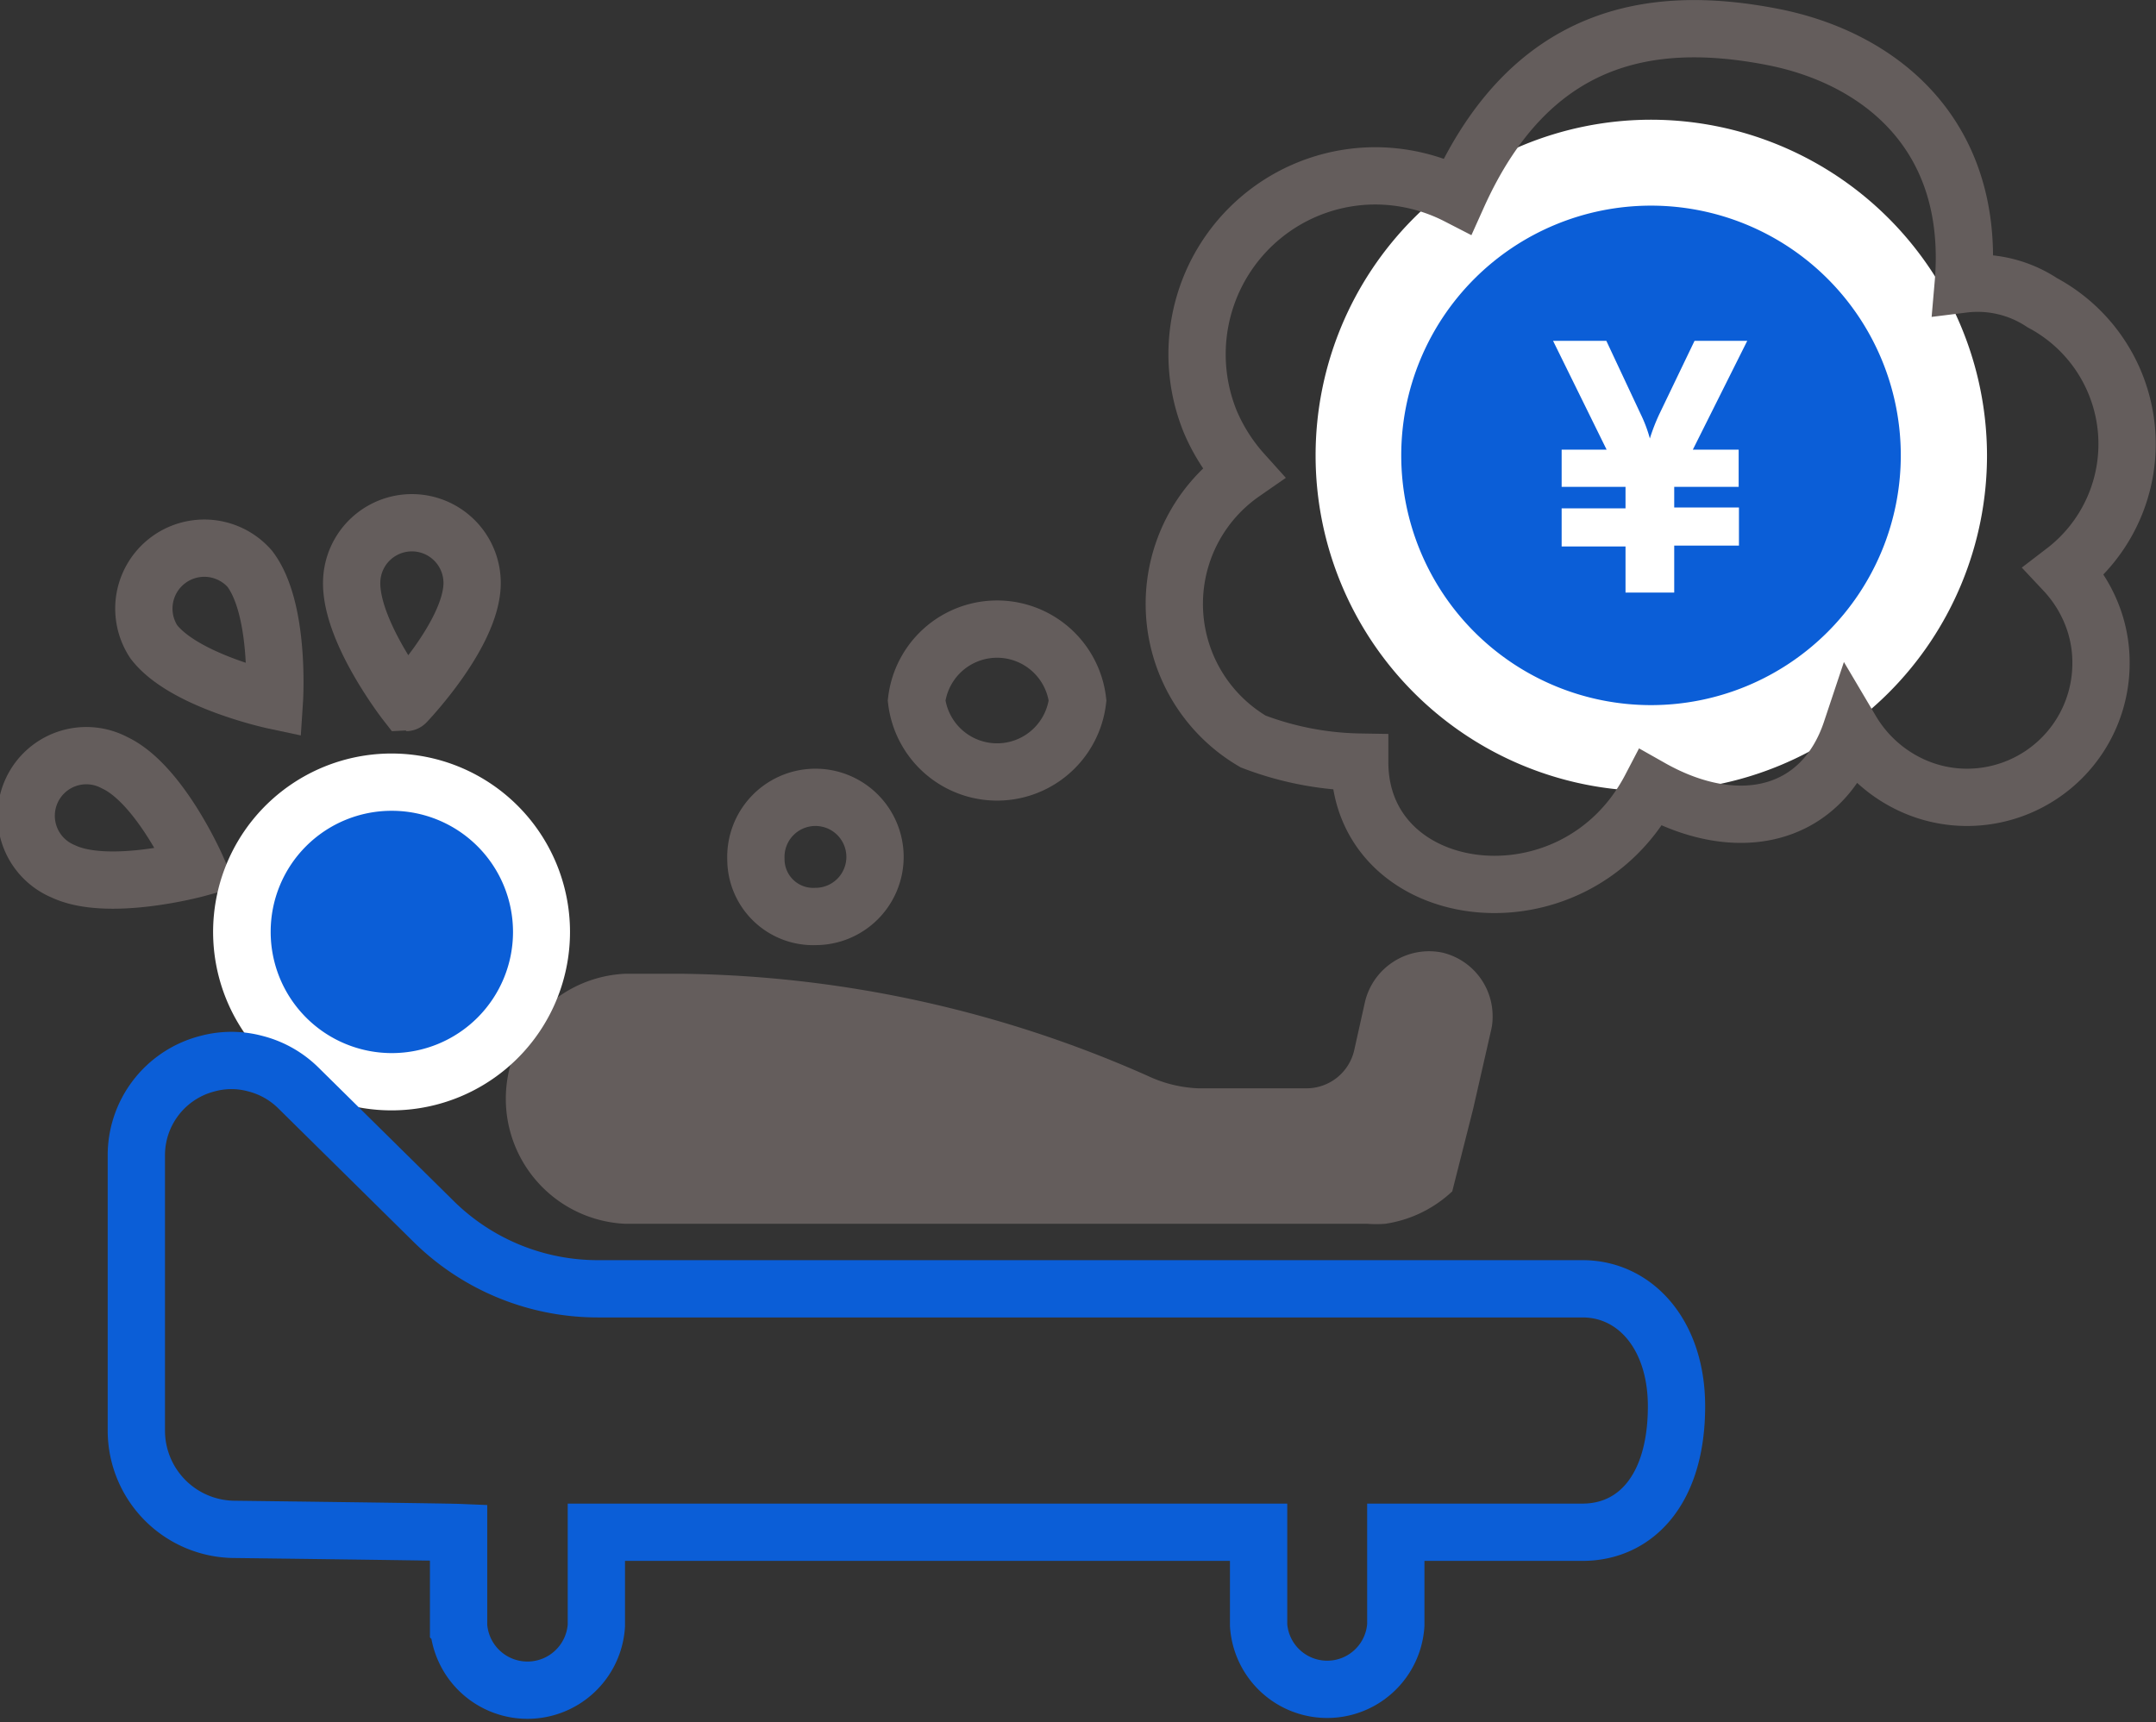 <svg xmlns="http://www.w3.org/2000/svg" viewBox="0 0 75.27 60.13"><rect x="0" y="0" width="75.27" height="60.13" fill="#333333" stroke="none"/><defs><style>.cls-1,.cls-5{fill:none;stroke-miterlimit:10;stroke-width:2px;}.cls-1{stroke:#645d5c;}.cls-2{fill:#645d5c;}.cls-3{fill:#0b5ed7;}.cls-4{fill:#fff;}.cls-5{stroke:#0b5ed7;}</style></defs><title>icon_01_1</title><g id="レイヤー_2" data-name="レイヤー 2"><g id="レイヤー_1-2" data-name="レイヤー 1"><path class="cls-1" d="M8.72,19.86a2.11,2.11,0,0,0-3.35,2.55c1.06,1.38,4.21,2.05,4.21,2.05S9.79,21.26,8.72,19.86Z"/><path class="cls-1" d="M16.48,20.46a2.1,2.1,0,0,0-4.2-.21c-.09,1.74,1.89,4.28,1.89,4.28S16.39,22.22,16.48,20.46Z"/><path class="cls-1" d="M4,26.63A2.1,2.1,0,1,0,2.2,30.42c1.57.75,4.68-.1,4.68-.1S5.6,27.38,4,26.63Z"/><path class="cls-2" d="M50.35,33.26A2.3,2.3,0,0,0,47.65,35l-.37,1.66A1.71,1.71,0,0,1,45.61,38H41.84a4.54,4.54,0,0,1-1.76-.43A41.23,41.23,0,0,0,23.82,34h-2a4.37,4.37,0,0,0,0,8.73H47.74a4,4,0,0,0,.62,0,4.33,4.33,0,0,0,2.25-1.05l.09-.08.73-2.88L52.05,36a2,2,0,0,0,.06-.5A2.28,2.28,0,0,0,50.35,33.26Z"/><circle class="cls-3" cx="13.68" cy="32.53" r="5.23"/><path class="cls-4" d="M13.68,28.31a4.23,4.23,0,1,1-4.23,4.22,4.22,4.22,0,0,1,4.23-4.22m0-2a6.23,6.23,0,1,0,6.22,6.22,6.23,6.23,0,0,0-6.22-6.22Z"/><path class="cls-5" d="M55.25,45H20.88a8.16,8.16,0,0,1-5.79-2.4L10.43,38a3.29,3.29,0,0,0-1.51-.86,3.19,3.19,0,0,0-1.68,0,3.3,3.3,0,0,0-2.48,3.21v9.6a3.45,3.45,0,0,0,3.45,3.45s7.31.09,7.8.11v3.25a2.41,2.41,0,0,0,4.81,0V53.5H43.94v3.24a2.4,2.4,0,0,0,4.79,0V53.5h6.52c1.83,0,3.28-1.46,3.28-4.4C58.53,46.59,57.08,45,55.25,45Z"/><path class="cls-3" d="M57.64,26.12A10.22,10.22,0,1,1,67.87,15.9,10.23,10.23,0,0,1,57.64,26.12Z"/><path class="cls-4" d="M57.64,7.18a8.72,8.72,0,1,1-8.72,8.72,8.72,8.72,0,0,1,8.72-8.72m0-3A11.72,11.72,0,1,0,69.37,15.9,11.74,11.74,0,0,0,57.64,4.18Z"/><path class="cls-4" d="M56.75,19.08H54.52V17.75h2.23V17H54.52V15.7h1.57l-1.87-3.8h1.86l1.2,2.56a4.88,4.88,0,0,1,.32.85,6.68,6.68,0,0,1,.33-.85l1.23-2.56H61l-1.9,3.8h1.6V17H58.45v.72h2.26v1.33H58.45v1.64h-1.7Z"/><path class="cls-1" d="M32,24.46a2.83,2.83,0,0,1,5.62,0,2.83,2.83,0,0,1-5.62,0Z"/><path class="cls-1" d="M26.39,30a2.08,2.08,0,1,1,2.08,2A2,2,0,0,1,26.39,30Z"/><path class="cls-1" d="M61.89,1.29c-4.25-.83-8.45-.12-11,5.55A6.32,6.32,0,0,0,48,6.14a6.23,6.23,0,0,0-5.74,8.6,6.43,6.43,0,0,0,1.13,1.77,5.57,5.57,0,0,0,.36,9.38,10.93,10.93,0,0,0,3.72.72c0,5,7.5,6,10.16.9,3.06,1.73,6,1,7-2a4.78,4.78,0,0,0,2.12,1.91,4.61,4.61,0,0,0,1.93.42,4.68,4.68,0,0,0,4.67-4.68,4.59,4.59,0,0,0-.22-1.43,4.78,4.78,0,0,0-1.06-1.79,5.59,5.59,0,0,0-.77-9.37,4.08,4.08,0,0,0-2.76-.65C69,4.62,65.53,2,61.89,1.29Z"/></g></g></svg>